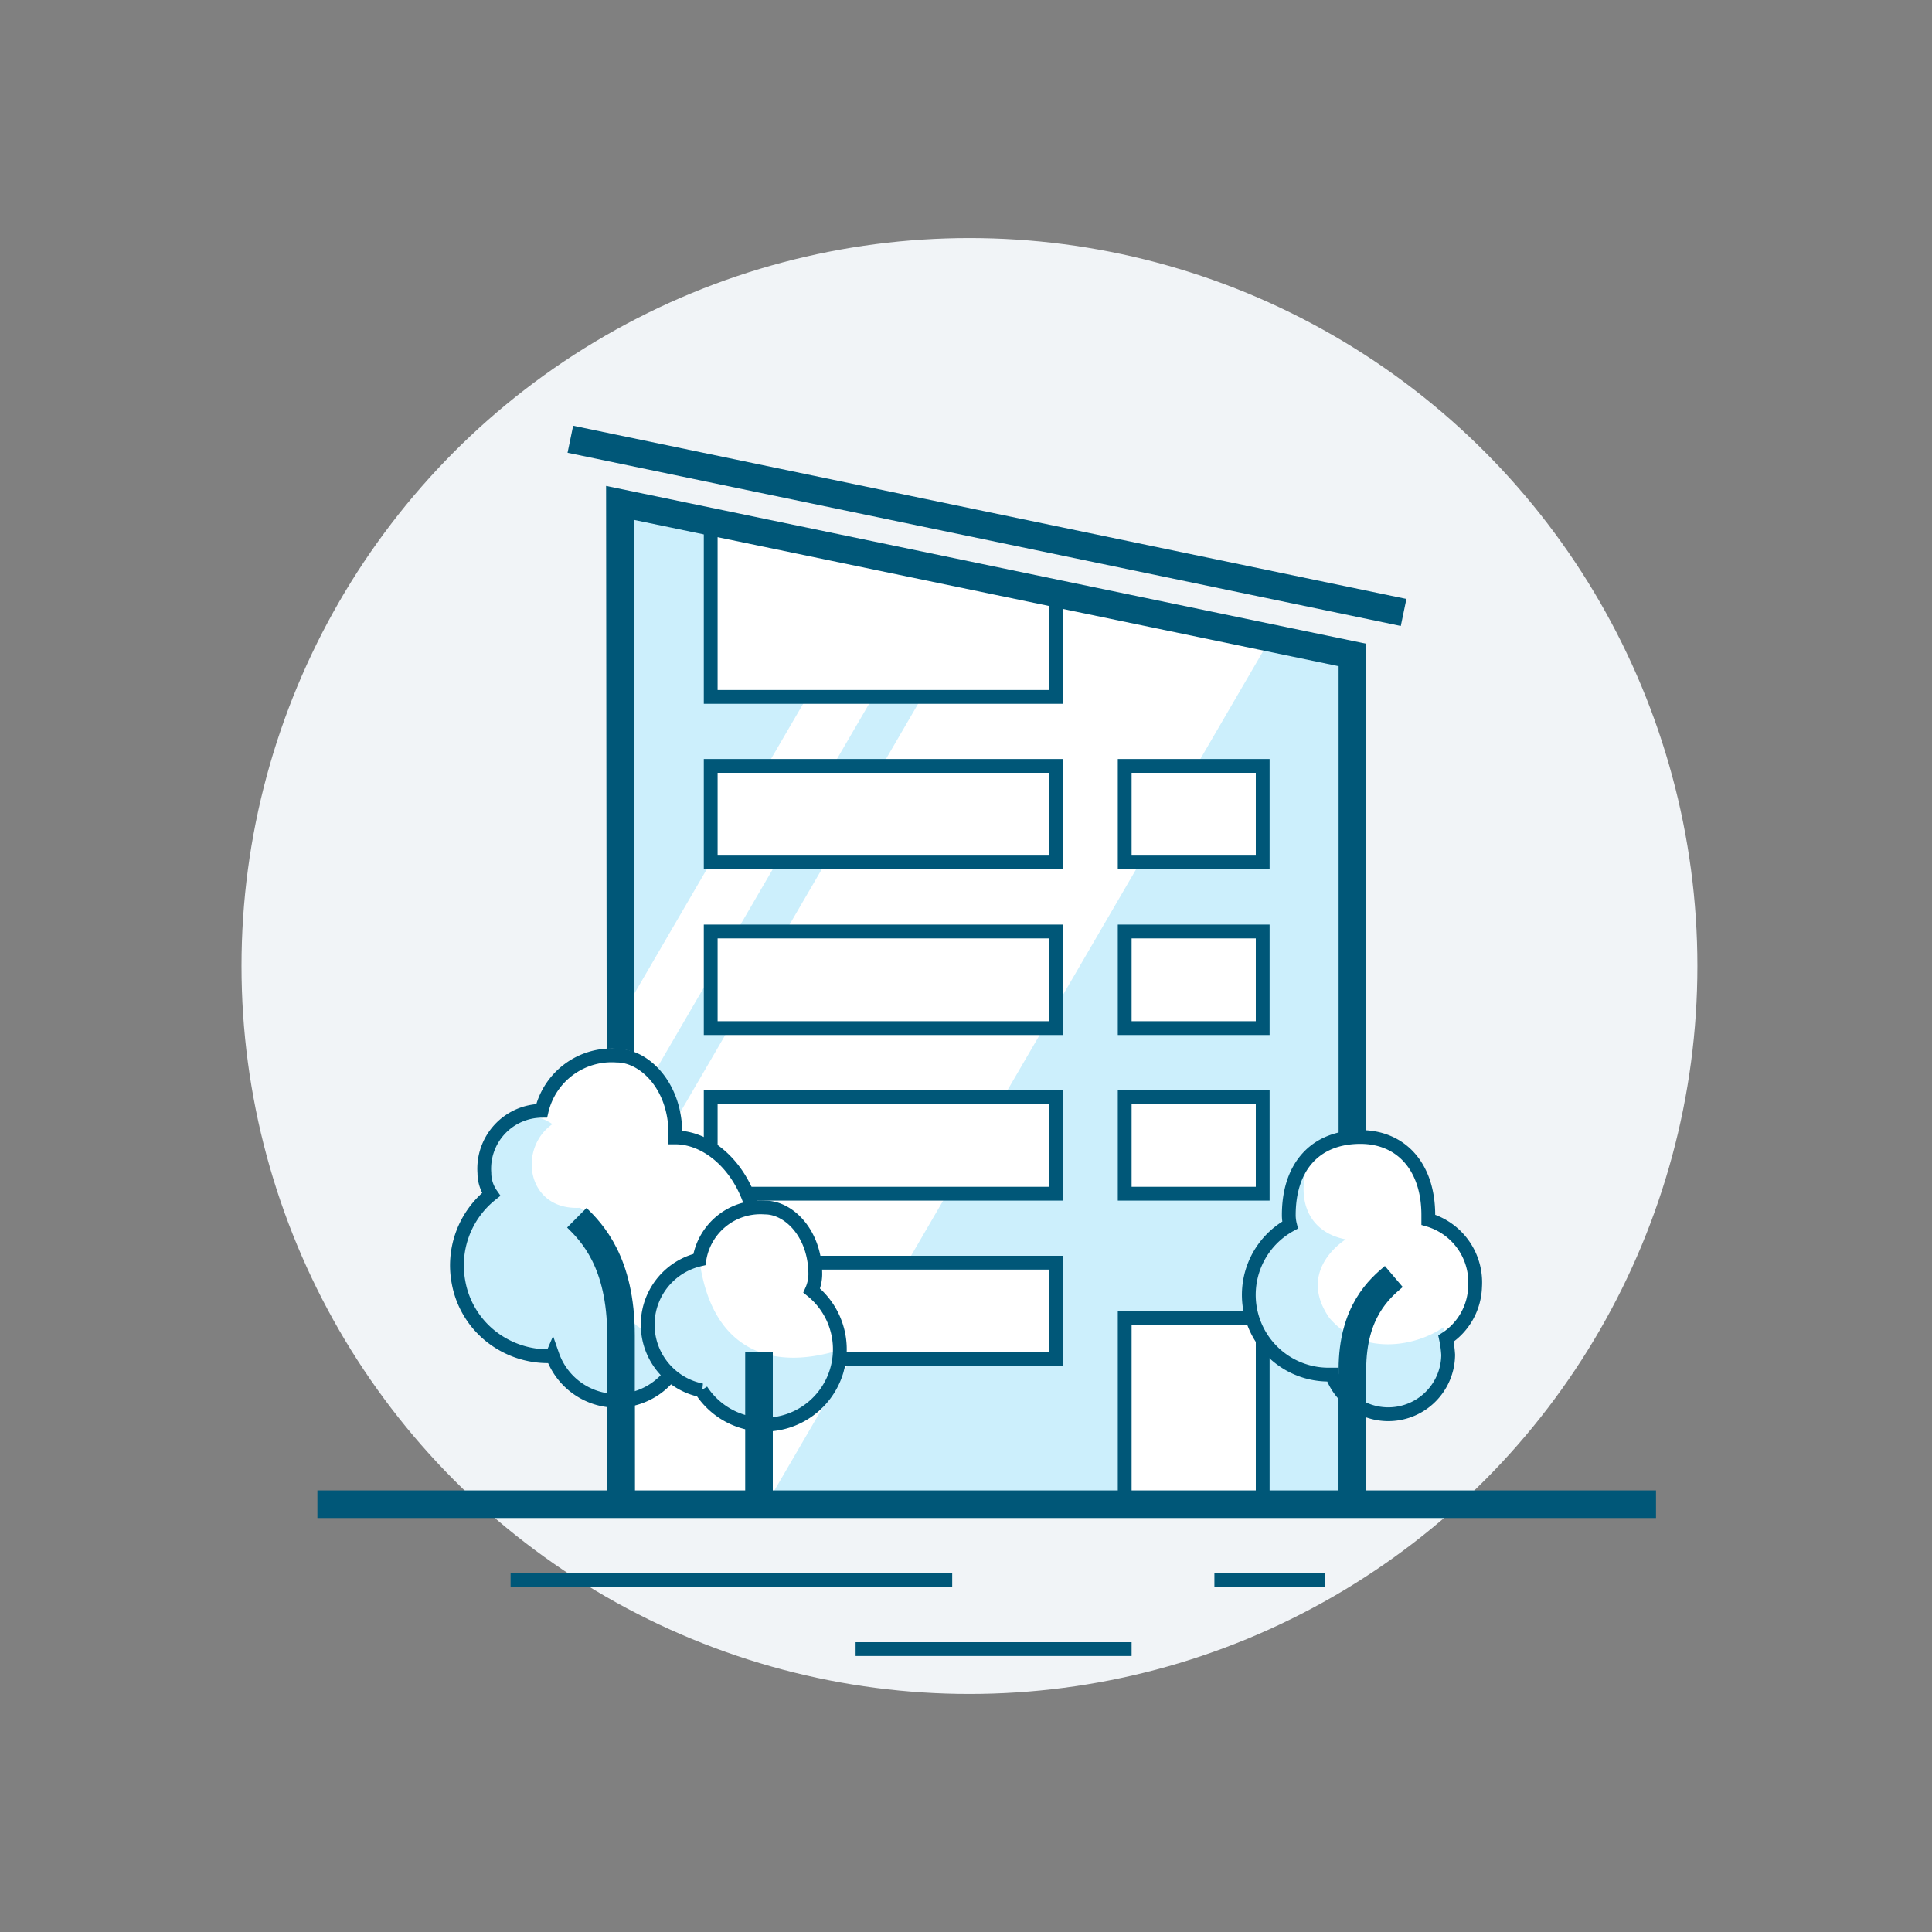 <svg id="Layer_3" data-name="Layer 3" xmlns="http://www.w3.org/2000/svg" xmlns:xlink="http://www.w3.org/1999/xlink" width="140" height="140" viewBox="0 0 140 140"><rect x="0" y="0" width="140" height="140" fill="#808080" stroke="none"/><defs><style>.cls-1,.cls-6,.cls-7{fill:none;}.cls-2{fill:#f1f4f7;}.cls-3{fill:#cceffc;}.cls-4{clip-path:url(#clip-path);}.cls-5,.cls-8{fill:#fff;}.cls-6,.cls-7,.cls-8{stroke:#005778;stroke-miterlimit:10;}.cls-6{stroke-width:2px;}</style><clipPath id="clip-path"><polyline class="cls-1" points="45 109 44.92 36.44 98 47.46 98 109"/></clipPath></defs><title>Artboard 14 copy 17</title><circle class="cls-2" cx="70.25" cy="70" r="52.75"/><polyline class="cls-3" points="45 109 44.92 36.44 98 47.46 98 109"/><g class="cls-4"><polygon class="cls-5" points="54.76 110.33 31.98 110.33 76.82 33.33 99.6 33.33 54.76 110.33"/><polygon class="cls-5" points="28.42 110.33 23.64 110.33 68.49 33.33 73.27 33.33 28.42 110.33"/></g><polyline class="cls-6" points="45 109 44.92 36.44 98 47.46 98 109"/><line class="cls-6" x1="120" y1="109" x2="23" y2="109"/><line class="cls-7" x1="37" y1="114.5" x2="69" y2="114.5"/><line class="cls-7" x1="88" y1="114.5" x2="96" y2="114.5"/><line class="cls-7" x1="62" y1="119.5" x2="82" y2="119.5"/><rect class="cls-8" x="51.5" y="55.5" width="25" height="7"/><polygon class="cls-8" points="76.5 50.5 51.5 50.5 51.5 38.31 76.5 43.5 76.5 50.5"/><rect class="cls-8" x="81.5" y="55.5" width="10" height="7"/><rect class="cls-8" x="51.5" y="67.5" width="25" height="7"/><rect class="cls-8" x="81.5" y="67.5" width="10" height="7"/><rect class="cls-8" x="51.5" y="79.5" width="25" height="7"/><rect class="cls-8" x="81.5" y="79.5" width="10" height="7"/><rect class="cls-8" x="51.5" y="91.5" width="25" height="7"/><rect class="cls-8" x="81.5" y="95.5" width="10" height="13"/><path class="cls-5" d="M40,97.77a6.66,6.66,0,0,1-4-1.12,6.47,6.47,0,0,1-2.77-4.21,6.58,6.58,0,0,1,2.36-6.39,2.71,2.71,0,0,1-.5-1.51A4.2,4.2,0,0,1,39.25,80a5.21,5.21,0,0,1,5.45-4c2,0,4.24,2.21,4.24,5.65q0,.14,0,.28h0c2.84,0,5.94,3.1,5.94,7.91,0,2.63-2.67,5.49-5.32,5.89a5.14,5.14,0,0,1,0,1.1,4.93,4.93,0,0,1-9.53.88Z"/><path class="cls-3" d="M40,98.21H39.7a6.58,6.58,0,0,1-4.1-11.72A2.71,2.71,0,0,1,35.1,85c0-2.63,2.39-5.29,4.93-3.54-2.53,1.77-1.86,6.27,2,6.06,3,2,1.46,11,7.51,8.73q0,.17,0,.33A4.93,4.93,0,0,1,40,98.21Z"/><path class="cls-7" d="M40,98.27a6.66,6.66,0,0,1-4-1.12,6.47,6.47,0,0,1-2.77-4.21,6.58,6.58,0,0,1,2.36-6.39A2.71,2.71,0,0,1,35.1,85a4.2,4.2,0,0,1,4.15-4.51,5.21,5.21,0,0,1,5.45-4c2,0,4.24,2.21,4.24,5.65q0,.14,0,.28h0c2.84,0,5.94,3.1,5.94,7.91,0,2.63-2.67,5.49-5.32,5.89a5.14,5.14,0,0,1,0,1.1,4.93,4.93,0,0,1-9.53.88Z"/><path class="cls-6" d="M45,109V96.77c0-5.33-2.13-7.47-3.2-8.53"/><path class="cls-5" d="M50.84,100.75a4.85,4.85,0,0,1-.16-9.48,4.48,4.48,0,0,1,4.76-3.77c1.74,0,3.64,1.9,3.64,4.85a2.93,2.93,0,0,1-.26,1.17,5.46,5.46,0,1,1-8,7.23Z"/><path class="cls-3" d="M50.84,100.75a4.85,4.85,0,0,1-.16-9.48c.82,6.23,4.82,8.23,10.22,6.54a5.46,5.46,0,0,1-10.06,2.94Z"/><path class="cls-7" d="M50.84,100.75a4.85,4.85,0,0,1-.16-9.48,4.48,4.48,0,0,1,4.76-3.77c1.74,0,3.64,1.9,3.64,4.85a2.93,2.93,0,0,1-.26,1.17,5.46,5.46,0,1,1-8,7.23Z"/><line class="cls-6" x1="55" y1="109" x2="55" y2="98"/><path class="cls-5" d="M96.52,99.61h-.24a5.78,5.78,0,0,1-2.8-10.84,3,3,0,0,1-.09-.72c0-3.52,1.93-5.66,5.19-5.66,2.94,0,4.92,2.14,4.92,5.66,0,.11,0,.34,0,.34a4.73,4.73,0,0,1,3.39,4.85A4.65,4.65,0,0,1,104.78,97c-.32.22.16.77.16,1.18a4.34,4.34,0,0,1-8.42,1.44Z"/><path class="cls-3" d="M96.52,99.61h-.24a5.78,5.78,0,0,1-5.78-5.78,5.65,5.65,0,0,1,3-5.06,5.4,5.4,0,0,1,1.39-4.83c-1.11,3.07,0,5.37,2.63,5.87,0,0-3.62,2.19-1.19,5.69,2.44,2.87,6.38,2,8.25.69,1,3.31-1.56,6.31-3.95,6.31A4.34,4.34,0,0,1,96.52,99.61Z"/><path class="cls-7" d="M96.52,99.61h-.24a5.78,5.78,0,0,1-2.8-10.84,3,3,0,0,1-.09-.72c0-3.52,1.93-5.66,5.19-5.66,2.94,0,4.92,2.14,4.92,5.66,0,.11,0,.34,0,.34a4.73,4.73,0,0,1,3.39,4.85A4.65,4.65,0,0,1,104.78,97a7.93,7.93,0,0,1,.16,1.18,4.34,4.34,0,0,1-8.42,1.44Z"/><path class="cls-6" d="M98,109V99.24c0-4.21,2-5.89,3-6.74"/><line class="cls-6" x1="41.33" y1="31.83" x2="101.71" y2="44.38"/></svg>